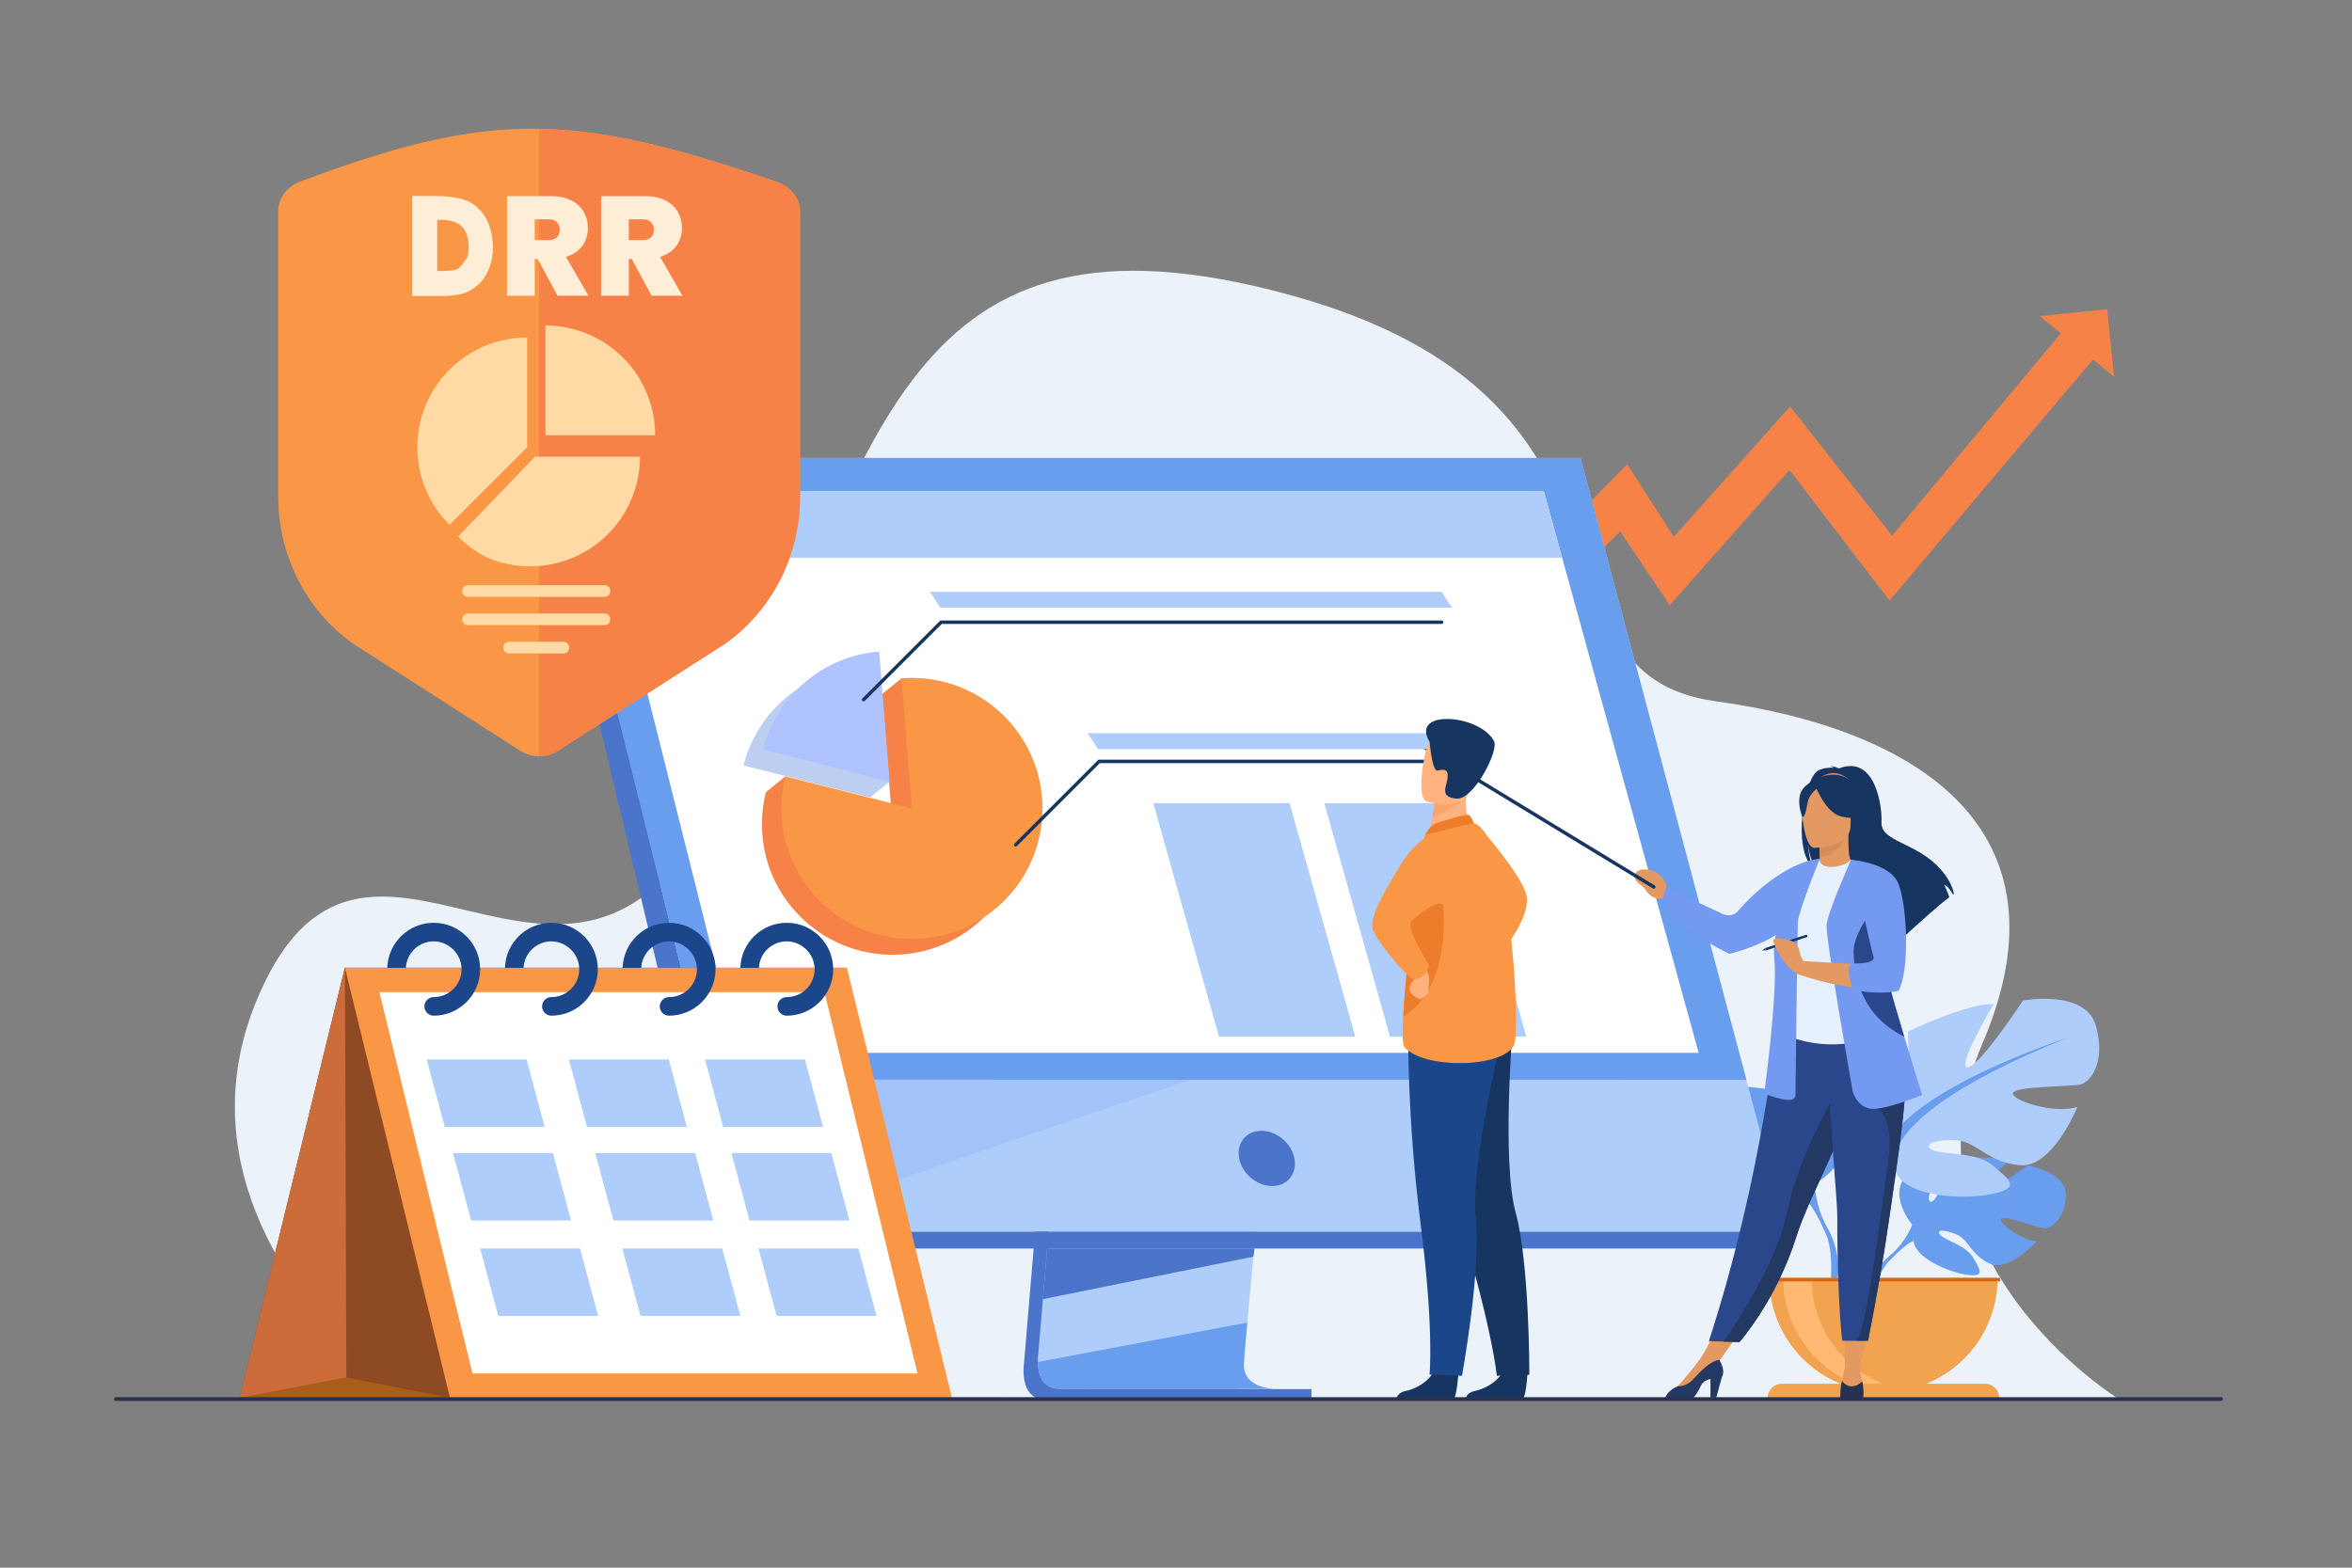<?xml version="1.0" encoding="UTF-8"?>
<svg id="uuid-393eb064-6982-45ca-bd94-dd7e5ce82c43" data-name="uuid-6a0e2078-2dca-4da7-bdb9-acfbd82d9960" xmlns="http://www.w3.org/2000/svg" viewBox="0 0 3000 2000">
  <rect x="0" y="0" width="3000" height="2000" fill="#808080" stroke="none"/>
  <defs>
    <style>
      .uuid-96ab3684-e294-4dc5-a98f-34e858c8bee4 {
        fill: #ffb27d;
      }

      .uuid-209275d5-d8d8-4f10-8766-7bb21d74a2cc {
        fill: #f1a34f;
      }

      .uuid-1786e4fe-06a9-4e55-8874-5275344b5117 {
        fill: #afcdfb;
      }

      .uuid-7b430866-3585-40ed-a6aa-ecd8136e4b03 {
        fill: #aec3ff;
      }

      .uuid-7c5a8e29-b4ca-4210-ab9b-4635344d5109 {
        fill: #e37970;
      }

      .uuid-1be9e0f2-1834-4f70-a9e6-c947b05855c9 {
        fill: #ffdaa4;
      }

      .uuid-f9171887-b5dd-4dcb-898d-0ef5b135b9d5 {
        fill: #e49963;
      }

      .uuid-8e53a98d-dc82-4f0a-8fb4-7faa6c446920 {
        fill: #283250;
      }

      .uuid-940b29fe-8ae7-4d89-9b19-a9af1fea74dc {
        fill: #4a75cb;
      }

      .uuid-77b9ca7c-ccd0-4b62-a363-2a798d8b98be {
        fill: #ed7d2b;
      }

      .uuid-9ad5df93-3674-4bdd-ac74-bff0bf3edb80 {
        fill: #e9f3fe;
      }

      .uuid-42703853-90ac-424d-b8cc-03ef8a8e11f1 {
        fill: #fff;
      }

      .uuid-69d72cad-78dc-4614-b684-0bc9718e61b3 {
        fill: #739af0;
      }

      .uuid-31499a64-407e-4b55-8755-370854bb23b0 {
        fill: #5888dd;
        isolation: isolate;
        opacity: .4;
      }

      .uuid-17bb5305-7358-4d4f-955b-679e31f4a112 {
        fill: #d68d5d;
      }

      .uuid-e92d288a-f923-4ec3-9ce3-e5cd1abb55e9 {
        fill: #fca56b;
      }

      .uuid-36c63746-aac8-4f1c-9cdf-a3575863c6fd {
        fill: #d86713;
      }

      .uuid-743c2180-c372-40e0-b540-8001342a794f {
        opacity: .2;
      }

      .uuid-743c2180-c372-40e0-b540-8001342a794f, .uuid-c303f821-804c-472e-8787-eb8c3243f1a0 {
        fill: #699dee;
      }

      .uuid-c5e58558-73f5-447e-a6c5-2b48ddfdf93a {
        fill: #ebf2f9;
      }

      .uuid-3c87a32c-cfac-4fe2-90e2-1c0855d2598e {
        fill: #ffb973;
      }

      .uuid-5d67b57d-dff9-4ecc-a258-a3b2570db1a8 {
        fill: #f78248;
      }

      .uuid-f23b533d-d78a-43c6-a779-17c66f3bbd3c {
        fill: #8e4a23;
      }

      .uuid-966f347e-4ac2-43b0-b29c-e2221d2574c1 {
        stroke: #ffeed7;
        stroke-miterlimit: 10;
        stroke-width: 9px;
      }

      .uuid-966f347e-4ac2-43b0-b29c-e2221d2574c1, .uuid-c0e78268-c7c8-442e-a535-432e4b1e825d {
        fill: #ffeed7;
      }

      .uuid-c68c04f1-cdde-483b-86a9-f8ad216cf299 {
        fill: #aa5d17;
      }

      .uuid-16fe00ac-e1c6-474f-baa1-d2302f14aca1 {
        fill: #e7f1fd;
      }

      .uuid-f14da80b-47a6-4464-b8eb-941aeb5d269d {
        fill: #cc6c3b;
      }

      .uuid-ae668ea2-ec60-4203-81e0-050fcf40a7b5 {
        fill: #163560;
      }

      .uuid-d804f74d-0b19-45c4-bd30-4aebba4dd5a9 {
        fill: #f99746;
      }

      .uuid-8b8f202b-66c8-4870-83ef-9f320a282787 {
        fill: #1c468a;
      }

      .uuid-352b487d-fda5-4868-b776-5f547e5823e2 {
        fill: #233862;
      }

      .uuid-0086e9b0-779e-483b-9fed-d2e7f98e33a2 {
        fill: #2b478b;
      }
    </style>
  </defs>
  <g>
    <path class="uuid-c5e58558-73f5-447e-a6c5-2b48ddfdf93a" d="M511.42,1782.06s-319.39-229.37-173.85-528.7c145.55-299.33,408.99,157.54,592.62-264.96,183.63-422.5,224.76-745.93,713.61-612.52,488.84,133.42,288.46,483.55,544.3,518.72,255.85,35.17,457.99,161.97,340.75,436.15-117.25,274.19,173.85,454.24,173.85,454.24l-2191.27-2.94Z"/>
    <polygon class="uuid-5d67b57d-dff9-4ecc-a258-a3b2570db1a8" points="2687.73 394.6 2601.78 403.34 2628.59 425.2 2413.4 683.42 2283.26 518.66 2134.95 684.88 2075.58 592.3 1959.45 710.11 1996.87 747.53 2066.48 677.92 2129.82 771.99 2282.59 599.56 2410.1 766.18 2669.6 458.64 2696.47 480.55 2687.73 394.6"/>
    <g>
      <g>
        <path class="uuid-c303f821-804c-472e-8787-eb8c3243f1a0" d="M2439.07,1562.35s-35.46-41.37-2.19-67.65c0,0,24.31-14.72,44.12-13.52,0,0-28.08,47.09-19,51.77,9.09,4.68,27.51-54.73,27.51-54.73,0,0,55.31-5.36,73.1,3.19,0,0-47.28,38.69-37.33,41,9.96,2.3,61.03-35.68,61.03-35.68,0,0,51.48,8.76,48.73,40.16-2.74,31.4-20.48,41.1-28.28,40.26-7.8-.84-53.4-18.24-54.39-11.86-.99,6.39,26.46,27.26,45.68,28.24,0,0-36.29,40.03-60.41,28.47-24.12-11.55-26.18-29.86-41.22-36.73-15.04-6.87-27.87-6.85-21.66.15,6.21,7,33.42,13.81,42.02,29.02,8.6,15.21,16.31,25.47-8.64,21.71-24.96-3.76-65.52-22.02-67.3-42.93l-1.78-20.91Z"/>
        <g>
          <path class="uuid-c303f821-804c-472e-8787-eb8c3243f1a0" d="M2609.77,1527.75s-139.82-5.39-170.7,34.6c0,0-6.83,20.45-27.84,39.08l-3.28,8.93s24.23-25.55,32.9-27.09c0,0-13.56-49.54,168.92-55.51Z"/>
          <path class="uuid-c303f821-804c-472e-8787-eb8c3243f1a0" d="M2411.23,1601.42s-30.01,22.19-32.1,61.85l5.45.49s9.58-41,26.91-57.04c17.32-16.04-.26-5.3-.26-5.3Z"/>
        </g>
      </g>
      <g>
        <path class="uuid-c303f821-804c-472e-8787-eb8c3243f1a0" d="M2315.08,1510.32s56.41-31.59,30.08-74.46c0,0-21.06-26.32-43.62-33.09,0,0,12.03,63.93,0,65.44-12.03,1.5-8.27-72.21-8.27-72.21,0,0-59.13-11.83-82.44-9.58,0,0,36.56,45.68,24.53,44.17-12.03-1.5-53.4-64.68-53.4-64.68,0,0-60.92-11.28-70.7,24.82-9.78,36.1,6.02,54.15,15.04,56.41,9.03,2.26,66.94,1.5,65.44,9.02-1.5,7.52-40.62,19.56-62.43,12.79,0,0,24.07,59.42,55.66,56.41,31.59-3.01,41.37-22.56,60.92-24.07,19.56-1.5,33.85,3.76,24.07,9.02-9.78,5.27-42.87,1.73-58.67,15.15-15.8,13.43-28.58,21.7.75,27.72,29.33,6.02,81.98,2.26,92.51-20.31l10.53-22.56Z"/>
        <g>
          <path class="uuid-c303f821-804c-472e-8787-eb8c3243f1a0" d="M2139.08,1402.01s157.95,51.14,176,108.31c0,0-.75,25.57,15.04,54.91v11.28s-16.55-38.36-25.57-43.62c0,0,35.35-49.64-165.47-130.87Z"/>
          <path class="uuid-c303f821-804c-472e-8787-eb8c3243f1a0" d="M2330.13,1565.23s24.36,36.99,10.47,82.02l-6.27-1.68s6.08-49.59-6.66-74.54c-12.74-24.94,2.46-5.8,2.46-5.8Z"/>
        </g>
      </g>
      <g>
        <path class="uuid-1786e4fe-06a9-4e55-8874-5275344b5117" d="M2404.83,1466.76s-74.36-41.64-39.66-98.15c0,0,27.76-34.7,57.5-43.62,0,0-15.86,84.27,0,86.26,15.86,1.98,10.91-95.18,10.91-95.18,0,0,78.32-37.67,109.06-34.7,0,0-48.58,82.29-32.72,80.31,15.86-1.98,70.39-85.26,70.39-85.26,0,0,80.31-14.87,93.2,32.72,12.89,47.59-7.93,71.38-19.83,74.36-11.9,2.97-88.24,1.98-86.26,11.9,1.98,9.91,53.54,25.78,82.29,16.85,0,0-31.73,78.32-73.37,74.36-41.64-3.97-54.53-29.74-80.31-31.73-25.78-1.98-44.62,4.96-31.73,11.9,12.89,6.94,56.51,2.27,77.33,19.98,20.82,17.7,37.68,28.61-.99,36.54-38.67,7.93-108.07,2.97-121.95-26.77l-13.88-29.74Z"/>
        <g>
          <path class="uuid-c303f821-804c-472e-8787-eb8c3243f1a0" d="M2636.83,1323.99s-208.2,67.42-232,142.77c0,0,.99,33.71-19.83,72.38v14.87s21.81-50.56,33.71-57.5c0,0-46.6-65.44,218.12-172.51Z"/>
          <path class="uuid-c303f821-804c-472e-8787-eb8c3243f1a0" d="M2385,1539.13s-32.11,48.76-13.8,108.11l8.26-2.22s-8.02-65.37,8.78-98.25c16.8-32.88-3.24-7.64-3.24-7.64Z"/>
        </g>
      </g>
      <path class="uuid-209275d5-d8d8-4f10-8766-7bb21d74a2cc" d="M2402.32,1775.95c80.44,0,145.66-65.21,145.66-145.66h-291.31c0,80.44,65.21,145.66,145.66,145.66Z"/>
      <path class="uuid-3c87a32c-cfac-4fe2-90e2-1c0855d2598e" d="M2438.16,1774.84c-5.92.74-11.96,1.12-18.1,1.12-80.44,0-145.65-65.22-145.65-145.66h36.19c0,74.32,55.66,135.63,127.56,144.54Z"/>
      <path class="uuid-209275d5-d8d8-4f10-8766-7bb21d74a2cc" d="M2532.02,1765.39h-259.4c-9.92,0-17.97,8.05-17.97,17.97h295.34c0-9.92-8.05-17.97-17.97-17.97Z"/>
      <rect class="uuid-36c63746-aac8-4f1c-9cdf-a3575863c6fd" x="2251.87" y="1630.29" width="299.42" height="4.47"/>
    </g>
    <g>
      <path class="uuid-940b29fe-8ae7-4d89-9b19-a9af1fea74dc" d="M1369.01,991.54l-62.95,748.48s-6.6,45.37,27.15,45.45c55.49.13,276.19,0,276.19,0,0,0-41.76-9.44-41.26-30.69.6-25.05,73.57-770.32,73.57-770.32l-272.71,7.08Z"/>
      <path class="uuid-1786e4fe-06a9-4e55-8874-5275344b5117" d="M1627.32,1771.89c-10.91.03-221.71.69-275.75,0-23.55-.29-27.68-20.94-27.88-34.3-.1-6.41.72-11.14.72-11.14l1.64-19.45,4.17-49.58,3.68-43.81,4.74-56.29,3.99-47.51,44.73-531.85,272.71-7.08s-30.74,311.89-52.48,538.93c-2.43,25.3-4.74,49.55-6.87,72.19-.69,7.23-1.35,14.3-2.01,21.18-2.02,21.48-3.86,41.21-5.46,58.62-.85,9.18-1.63,17.71-2.33,25.52-2.77,30.62-4.4,50.17-4.42,53.89-.01,2.17.17,4.18.53,6.06,4.48,23.85,36.19,24.63,40.28,24.63Z"/>
      <polygon class="uuid-1786e4fe-06a9-4e55-8874-5275344b5117" points="2016.01 584.24 706.72 584.24 860.05 1200.15 881.04 1284.5 952.46 1571.37 2279.24 1571.37 2016.01 584.24"/>
      <polygon class="uuid-940b29fe-8ae7-4d89-9b19-a9af1fea74dc" points="706.71 584.24 685.46 591.33 924.21 1592.8 952.46 1571.38 706.71 584.24"/>
      <polygon class="uuid-940b29fe-8ae7-4d89-9b19-a9af1fea74dc" points="924.21 1592.8 2242.82 1592.8 2279.23 1571.38 952.46 1571.38 924.21 1592.8"/>
      <rect class="uuid-940b29fe-8ae7-4d89-9b19-a9af1fea74dc" x="1387.27" y="1772.19" width="285.5" height="13.57" transform="translate(3060.03 3557.95) rotate(180)"/>
      <polygon class="uuid-940b29fe-8ae7-4d89-9b19-a9af1fea74dc" points="1600.19 1592.8 1598.71 1603.17 1330.22 1657.41 1333.9 1613.61 1335.66 1592.8 1600.19 1592.8"/>
      <path class="uuid-c303f821-804c-472e-8787-eb8c3243f1a0" d="M1627.32,1771.89c-10.91.03-221.71.69-275.75,0-23.55-.29-27.68-20.94-27.88-34.3l267.23-50.28c-2.77,30.62-4.4,50.17-4.42,53.89-.01,2.17.17,4.18.53,6.06,4.48,23.85,36.19,24.63,40.28,24.63Z"/>
      <polygon class="uuid-743c2180-c372-40e0-b540-8001342a794f" points="1518.05 1377.45 952.46 1571.38 904.16 1377.33 1518.05 1377.45"/>
      <polygon class="uuid-c303f821-804c-472e-8787-eb8c3243f1a0" points="2016.01 584.24 706.71 584.24 904.04 1377.33 2227.56 1377.59 2016.01 584.24"/>
    </g>
    <path class="uuid-940b29fe-8ae7-4d89-9b19-a9af1fea74dc" d="M1651.02,1477.87c-3.78-19.46-22.62-35.23-42.08-35.23s-32.16,15.77-28.38,35.23c3.78,19.46,22.62,35.23,42.08,35.23s32.16-15.77,28.38-35.23Z"/>
    <polygon class="uuid-42703853-90ac-424d-b8cc-03ef8a8e11f1" points="2166.7 1343.21 940.8 1343.21 801.97 790.15 791.33 747.74 782.24 711.56 760.95 626.74 1969.18 626.74 1992.56 711.56 2002.54 747.74 2014.23 790.15 2166.7 1343.21"/>
    <polygon class="uuid-1786e4fe-06a9-4e55-8874-5275344b5117" points="1969.18 626.74 760.95 626.74 782.24 711.56 1992.56 711.56 1969.18 626.74"/>
    <g>
      <path class="uuid-9ad5df93-3674-4bdd-ac74-bff0bf3edb80" d="M818.89,654.47c-5.86,0-9.42,4.75-7.96,10.6,1.46,5.86,7.39,10.6,13.25,10.6s9.42-4.75,7.96-10.6c-1.46-5.86-7.39-10.6-13.25-10.6Z"/>
      <path class="uuid-9ad5df93-3674-4bdd-ac74-bff0bf3edb80" d="M854.13,654.47c-5.86,0-9.42,4.75-7.96,10.6,1.46,5.86,7.39,10.6,13.25,10.6s9.42-4.75,7.96-10.6c-1.46-5.86-7.39-10.6-13.25-10.6Z"/>
      <path class="uuid-9ad5df93-3674-4bdd-ac74-bff0bf3edb80" d="M905.31,665.07c-1.46-5.86-7.39-10.6-13.25-10.6s-9.42,4.75-7.96,10.6c1.46,5.86,7.39,10.6,13.25,10.6s9.42-4.75,7.96-10.6Z"/>
    </g>
    <g>
      <polygon class="uuid-f9171887-b5dd-4dcb-898d-0ef5b135b9d5" points="2385.14 1689.51 2372.38 1743.26 2353.27 1743.15 2352.57 1689.51 2385.14 1689.51"/>
      <polygon class="uuid-f9171887-b5dd-4dcb-898d-0ef5b135b9d5" points="2224.36 1691.8 2188.06 1743.26 2173.9 1725.09 2195.76 1684.73 2224.36 1691.8"/>
      <path class="uuid-ae668ea2-ec60-4203-81e0-050fcf40a7b5" d="M2318.76,983.27c6.6-3.75,14.51-4.16,20.04-3.83-1.42-1.47-4.23-2.01-4.23-2.01,3.43-.51,11.09,2.89,11.09,2.89,47.71-18.38,55.21,51.86,54.2,68.18-1,16.32,16.03,21.65,40.85,34.51,47.36,24.53,51.52,57.39,51.52,57.39-.37.22-.75.47-1.16.75-2.35-3.98-7.19-11.46-11.27-12.58.15.36,4.82,10.29,6.56,15.98-13.97,10.63-40.11,34.18-58.32,50.87.08-3.26-.05-7.9-1.24-10.34l-2.25,13.55c-9.75,8.96-16.47,15.26-16.47,15.26,1.2-13.19-59.65-82.78-91.39-103.63-7.73-11.38-10.48-31.48-10.68-33.06,1.33,15.94,4.06,24.88,6.5,29.91-26.88-24.74-11.23-113.91,6.26-123.85Z"/>
      <path class="uuid-f9171887-b5dd-4dcb-898d-0ef5b135b9d5" d="M2318.56,1111.3c-.16.07,15.33,8.11,26.98,4.93,10.96-2.99,18.12-17.2,17.97-17.23-4.64-.92-5.98-7.3-5.88-34.7l-2.1.41-35.27,6.98s.8,11.1.83,21.56c.02,8.78-.51,17.11-2.52,18.05Z"/>
      <path class="uuid-7c5a8e29-b4ca-4210-ab9b-4635344d5109" d="M2358.45,994.77s-17.4-18.53-39.25-.95c0,0,12.71-2.2,39.25.95Z"/>
      <path class="uuid-17bb5305-7358-4d4f-955b-679e31f4a112" d="M2320.26,1071.7s.8,11.1.83,21.56c19.74-.56,30.17-18.56,34.45-28.54l-35.27,6.98Z"/>
      <path class="uuid-ae668ea2-ec60-4203-81e0-050fcf40a7b5" d="M2359.17,1060.87s10.34-16.34,12.83-30.32c1.77-9.98-3.31-46.96-40.47-41.64,0,0-10.79,1.06-20.94,7.92-8.07,5.45-19.71,17.22-6.69,49.49l3.38,10.9,51.9,3.65Z"/>
      <path class="uuid-0086e9b0-779e-483b-9fed-d2e7f98e33a2" d="M2179.67,1710.99l18.7.57,20.24.62s46.75-52.05,72.97-135.48c.61-1.94,1.26-3.9,1.94-5.89,14.35-41.85,44.1-94.37,59.78-141.91,2.5-7.57,4.74-14.7,6.75-21.45.64-2.16,1.27-4.28,1.87-6.37,11.55-40.14,14.9-66.5,17.98-94.66l-113.21.91s-18.28,192.3-87.01,403.67Z"/>
      <path class="uuid-16fe00ac-e1c6-474f-baa1-d2302f14aca1" d="M2282.53,1242.26c.28,53.87-7.9,76.99-7.9,76.99,0,0,48.47,24.63,106.08,6.5.68-.21,47.7-10.95,47.7-10.95-.96-2.18-9.54-38.49-10.48-40.49-12.16-26.12-21.4-37.57-22.84-45.6-2.68-14.99-2.73-30.5-1.4-45.13,3.51-38.73,13.97-70.88,13.97-70.88-15.7-3.57-30.4-9.85-46.74-15.97-3.76,4.68-15.25,9.58-25.21,9.35-11.48-.25-15.2-5.17-14.6-10.53-12.23,6.81-21.99,13.23-21.99,13.23-10.39,18.05-31.47,35.59-33,63.28-.38,6.81,16.39,68.69,16.4,70.2Z"/>
      <path class="uuid-69d72cad-78dc-4614-b684-0bc9718e61b3" d="M2216.8,1162.23c16.62-19.41,59.68-61.52,104.11-66.68l-38.34,74.7s-2.16,12.8-13.51,20.26c-27.81,18.28-63.17,26.36-63.17,26.36,0,0-23.95-10.45-56.68-34.43-10.28-7.53-28.33-36.25-28.33-36.25l4.87-16.3s30.65,17.14,41.6,22.08c6.24,2.82,20.61,9.54,30.73,14.3,6.44,3.02,14.1,1.37,18.72-4.04Z"/>
      <path class="uuid-f9171887-b5dd-4dcb-898d-0ef5b135b9d5" d="M2313.67,1081.6s46.7.77,46.73-28.32c.03-29.09,6.08-48.58-23.73-50.31-29.82-1.72-35.62,9.37-37.99,19.08-2.37,9.71,2.85,58.6,15,59.55Z"/>
      <path class="uuid-ae668ea2-ec60-4203-81e0-050fcf40a7b5" d="M2315.39,1002.26s12.79,34.13,32.41,39.18c19.62,5.05,28.14-.21,28.14-.21,0,0-15.05-11.96-18.18-32.83,0,0-32.72-22.38-42.37-6.13Z"/>
      <path class="uuid-ae668ea2-ec60-4203-81e0-050fcf40a7b5" d="M2318.56,1005.03s-9.55,7.62-11.88,15.03c-2.33,7.41-3.38,22.66-7.82,22.14,0,0-9.63-23.2,1.19-36.32,11.48-13.91,18.5-.85,18.5-.85Z"/>
      <path class="uuid-f9171887-b5dd-4dcb-898d-0ef5b135b9d5" d="M2125.74,1129.88s-6.58-23.73-32.67-20.38c-2.99.94-11.74,4.43-6.15,13.79,4.12,6.9,5.91,3.34,12.39,12.62,6.48,9.28,13.52,11.37,21.56,10.26l4.87-16.3Z"/>
      <path class="uuid-f9171887-b5dd-4dcb-898d-0ef5b135b9d5" d="M2373.02,1740.25s-1.54,10.64,2.43,22.04c0,0,3.13,14.25-10.91,14.52-14.04.27-17.48-1.06-15.89-9.8,1.59-8.74,4.61-23.86,4.61-23.86l19.76-2.9Z"/>
      <path class="uuid-8e53a98d-dc82-4f0a-8fb4-7faa6c446920" d="M2347.33,1782.9s.3.19.88.47h27.48c.53-.28.78-.47.78-.47,1.59-7.15-1.01-20.61-1.01-20.61-15.9,14.57-25.85-.36-25.85-.36-2.58,6.23-2.28,20.97-2.28,20.97Z"/>
      <path class="uuid-f9171887-b5dd-4dcb-898d-0ef5b135b9d5" d="M2140.08,1768.43s25.88-28.73,33.83-43.35l19.25,9.86-43.02,40.4-10.07-1.32v-5.59Z"/>
      <path class="uuid-352b487d-fda5-4868-b776-5f547e5823e2" d="M2124.02,1783.36h35.42c3.41-2.55,6.6-8.45,10.56-16.37,2.11-4.22,6.85-6.55,11.72-7.83v23.92h7.35l6.96-25.43c4.58-8.42.36-16.06-2.87-22.71-3.75,0-13.84,2.56-32.96,24.1-6.29,7.07-13.23,9.6-20.12,9.38-.1.06-.19.11-.28.15-11.53,5.19-14.83,11.63-15.78,14.78Z"/>
      <path class="uuid-69d72cad-78dc-4614-b684-0bc9718e61b3" d="M2321.11,1095.54s-27.02,66.75-27.81,80.26c-.79,13.51-3.18,220.91-3.18,220.91,0,0,1.59,9.54-16.69,5.56-18.28-3.97-23.04-7.95-23.04-7.95,0,0,17.48-127.94,12.71-172.43-4.77-44.5,36.55-117.08,36.55-117.08l21.46-9.27Z"/>
      <path class="uuid-352b487d-fda5-4868-b776-5f547e5823e2" d="M2198.36,1711.56l20.24.62s46.75-52.05,72.97-135.48c.61-1.94,1.26-3.9,1.94-5.89,14.35-41.85,44.1-94.37,59.78-141.91,2.5-7.57,4.74-14.7,6.75-21.45.64-2.16,1.27-4.28,1.87-6.37l-16.67-12.65s-50.05,81.05-65.55,157.33c-13.46,66.26-67.37,145.98-81.32,165.81Z"/>
      <path class="uuid-ae668ea2-ec60-4203-81e0-050fcf40a7b5" d="M2251.51,1209.5l.98,3.02,52.4-17.03s.69-.81.33-1.87c-.4-1.17-1.31-1.16-1.31-1.16l-52.4,17.03Z"/>
      <path class="uuid-0086e9b0-779e-483b-9fed-d2e7f98e33a2" d="M2343.49,1552.85c-.29,37.09,1.59,122.37,6.42,157.68h17.93c9.91,0,14.85-.14,14.85-.14,12.12-61.39,20.74-112.18,27.02-155.95,5.15-35.92,9.73-66.71,13.25-93.22,3.54-26.68,6.01-49.01,6.89-67.89.14-2.97.24-5.86.29-8.67.06-2.82.07-5.56.05-8.22l-97.82-9.54c1.23,64.99,11.28,164.39,11.12,185.94Z"/>
      <path class="uuid-352b487d-fda5-4868-b776-5f547e5823e2" d="M2367.84,1710.53c9.91,0,14.85-.14,14.85-.14,12.12-61.39,20.74-112.18,27.02-155.95,5.15-35.92,9.73-66.71,13.25-93.22,3.54-26.68,6.01-49.01,6.89-67.89l-35.89,21.11s22.91,8.08,14.17,69.27c-8.74,61.19-28.11,218.15-40.28,226.81Z"/>
      <path class="uuid-69d72cad-78dc-4614-b684-0bc9718e61b3" d="M2363.22,1392.74s6.89,24.9,30.73,21.72c23.84-3.18,57.74-17.48,57.74-17.48,0,0-10.19-32.19-22.85-74.48-15.34-51.2-34.32-117.2-43.27-158.83-2.51-11.67-4.23-21.41-4.86-28.38l-19.78-38.37s-29.49,66.18-31.08,82.87c-1.59,16.69,33.37,212.96,33.37,212.96Z"/>
      <path class="uuid-f9171887-b5dd-4dcb-898d-0ef5b135b9d5" d="M2387.03,1177.29l-26.1-80.39c.07.03,32.97,9.79,49.52,18.15,0,0,10.34,13.34,16.74,44.1,0,0,6.76,73.86-8.34,100.88,0,0-47.68,9.54-123.96-16.69v-17.48s83.44,4.37,100.52,6.36l-8.38-54.93Z"/>
      <path class="uuid-0086e9b0-779e-483b-9fed-d2e7f98e33a2" d="M2364.28,1214.74c1.06,27.02,7.42,79.46,64.1,107.54.15.07.3.15.45.21-15.34-51.2-34.32-117.2-43.27-158.83-10.41,15.56-21.87,36.2-21.29,51.08Z"/>
      <path class="uuid-69d72cad-78dc-4614-b684-0bc9718e61b3" d="M2360.92,1096.9s48.39,3.41,60.04,29.37c11.65,25.96,15.36,112.31.53,137.74,0,0-20.42,5.82-56.54-.94-.44-.08-.89-.17-1.34-.25,0,0-11.52-28.21-1.19-33.77,0,0,30.46,1.59,27.28-8.48-3.18-10.07-28.79-123.66-28.79-123.66Z"/>
      <path class="uuid-f9171887-b5dd-4dcb-898d-0ef5b135b9d5" d="M2303.44,1230.51s-6.65-8.06-8.06-16.28-5.82-14.32-17.29-15.83c-11.47-1.51-16.41-1.67-16.38,1.56.03,3.23,9.37,25.81,25.84,39.3,16.46,13.48,15.89-8.75,15.89-8.75Z"/>
      <polygon class="uuid-ae668ea2-ec60-4203-81e0-050fcf40a7b5" points="2247.74 1212.42 2251.51 1209.5 2252.49 1212.53 2247.74 1212.42"/>
    </g>
    <path class="uuid-ae668ea2-ec60-4203-81e0-050fcf40a7b5" d="M2109.53,1133.78c-.39,0-.79-.1-1.14-.32l-306.01-186.08c-1.04-.63-1.37-1.99-.74-3.03.63-1.04,1.99-1.37,3.03-.74l306.01,186.08c1.04.63,1.37,1.99.74,3.03-.42.68-1.14,1.06-1.89,1.06Z"/>
    <g>
      <g>
        <path class="uuid-5d67b57d-dff9-4ecc-a258-a3b2570db1a8" d="M1149.92,865.37c-6.48,5.49-19.6,15.8-24.84,20.18l13.27,165.98-136.61-61.06-24.84,20.18c-3.3,13.08-5.06,26.78-5.06,40.88,0,91.96,74.55,166.51,166.51,166.51s166.51-74.55,166.51-166.51-62.98-186.17-154.95-186.17Z"/>
        <path class="uuid-31499a64-407e-4b55-8755-370854bb23b0" d="M1096.54,851.4c-71.93,5.67-131,57.05-148.17,125.1l161.45,40.88,24.84-20.18-38.11-145.8Z"/>
      </g>
      <g>
        <path class="uuid-d804f74d-0b19-45c4-bd30-4aebba4dd5a9" d="M1163.19,864.85c-4.47,0-8.89.18-13.27.53l13.27,165.98-161.45-40.88c-3.3,13.08-5.06,26.78-5.06,40.88,0,91.96,74.55,166.51,166.51,166.51s166.51-74.55,166.51-166.51-74.55-166.51-166.51-166.51Z"/>
        <path class="uuid-7b430866-3585-40ed-a6aa-ecd8136e4b03" d="M1121.38,831.22c-71.93,5.67-131,57.05-148.17,125.1l161.45,40.88-13.27-165.98Z"/>
      </g>
    </g>
    <path class="uuid-ae668ea2-ec60-4203-81e0-050fcf40a7b5" d="M1101.54,894.79c-.56,0-1.13-.22-1.56-.65-.86-.86-.86-2.26,0-3.12l99.42-99.42h639.4c1.22,0,2.2.99,2.2,2.2s-.99,2.2-2.2,2.2h-637.57l-98.13,98.13c-.43.43-.99.65-1.56.65Z"/>
    <path class="uuid-ae668ea2-ec60-4203-81e0-050fcf40a7b5" d="M1295.55,1080.01c-.56,0-1.13-.22-1.56-.65-.86-.86-.86-2.26,0-3.12l107.03-107.03h471.29c1.22,0,2.2.99,2.2,2.2s-.99,2.2-2.2,2.2h-469.46l-105.73,105.73c-.43.43-.99.65-1.56.65Z"/>
    <polygon class="uuid-1786e4fe-06a9-4e55-8874-5275344b5117" points="1852.02 775.29 1199.43 775.29 1186.2 755.01 1838.79 755.01 1852.02 775.29"/>
    <polygon class="uuid-1786e4fe-06a9-4e55-8874-5275344b5117" points="1872.31 955.64 1400.5 955.64 1387.27 935.35 1859.08 935.35 1872.31 955.64"/>
    <polygon class="uuid-1786e4fe-06a9-4e55-8874-5275344b5117" points="1728.65 1322.49 1554.8 1322.49 1471.05 1024.63 1644.9 1024.63 1728.65 1322.49"/>
    <polygon class="uuid-1786e4fe-06a9-4e55-8874-5275344b5117" points="1946.77 1322.49 1772.92 1322.49 1689.17 1024.63 1863.02 1024.63 1946.77 1322.49"/>
    <g>
      <path class="uuid-d804f74d-0b19-45c4-bd30-4aebba4dd5a9" d="M1885.55,1053.31s59.12,66.35,61.96,91.72c2.84,25.38-28.15,65.08-28.15,65.08l-33.81-156.8Z"/>
      <path class="uuid-ae668ea2-ec60-4203-81e0-050fcf40a7b5" d="M1860.21,1751.39s-1.26,22.36-4.9,31.98h-73.92c1.25-3.2,4.15-7.31,10.89-8.61,11.58-2.23,30.95-11.19,37.96-28.05,7.38-17.73,29.96,4.68,29.96,4.68Z"/>
      <path class="uuid-ae668ea2-ec60-4203-81e0-050fcf40a7b5" d="M1948.42,1751.39s-1.26,22.36-4.89,31.98h-73.92c1.24-3.2,4.15-7.31,10.89-8.61,11.57-2.23,30.95-11.19,37.96-28.05,7.38-17.73,29.95,4.68,29.95,4.68Z"/>
      <path class="uuid-ae668ea2-ec60-4203-81e0-050fcf40a7b5" d="M1816.35,1366.85s10.36,73,49,202.59c38.64,129.59,43.9,185.71,43.9,185.71l41.45-1.28s.35-141.63-17.45-206.79c-17.81-65.17-3.84-234.93-3.84-234.93l-113.06,54.71Z"/>
      <path class="uuid-8b8f202b-66c8-4870-83ef-9f320a282787" d="M1796.18,1316.15s-1.47,110.01,15.81,245.08c17.27,135.07,11.42,192.41,11.42,192.41l41.37,1.52s24.72-135.12,17.63-202.73c-7.09-67.61,33.85-231.99,33.85-231.99l-120.08-4.29Z"/>
      <path class="uuid-96ab3684-e294-4dc5-a98f-34e858c8bee4" d="M1876.26,1058.71l-22.04,15.93-31.85-6.54c.44-2.83,2.54-14.58,4.46-25.22.12-.63.23-1.26.34-1.87,1.64-9.05,3.06-16.83,3.06-16.83l29.75-14.47,11.09-5.39c-.03.19-.86,10.05-.98,11.48-2.08,25.55,6.17,42.9,6.17,42.9Z"/>
      <path class="uuid-d804f74d-0b19-45c4-bd30-4aebba4dd5a9" d="M1932.15,1329.73c-6.4,32.16-112.86,35.97-140.31,6.78-3.12-3.33-3.28-18.81-2.1-39.68,2.3-40.78,9.7-102.13,9.99-133.47.14-15.14,2.03-30.62,4.54-44.67,5.35-29.96,13.5-53.47,13.5-53.47,0,0,52-18.53,61.73-15.37,46.88,15.18,59.04,247.73,52.64,279.89Z"/>
      <path class="uuid-77b9ca7c-ccd0-4b62-a363-2a798d8b98be" d="M1789.75,1296.83c2.3-40.78,9.7-102.13,9.99-133.47.14-15.14,2.03-30.62,4.54-44.67l31.28-6.08s30.58,137.66-45.81,184.23Z"/>
      <path class="uuid-96ab3684-e294-4dc5-a98f-34e858c8bee4" d="M1806.69,1239.98s2.13,5.62-2.35,9.39c-4.48,3.77-7.38,9.88-6.36,14.35,1.03,4.46,10.85,11.75,14.25,10.57,3.41-1.17,10.33-7.06,9.59-9.41-.75-2.36,4.66-20.67-3.64-27.72-8.3-7.05-11.5,2.82-11.5,2.82Z"/>
      <path class="uuid-d804f74d-0b19-45c4-bd30-4aebba4dd5a9" d="M1841.66,1056.96s-30.51,6.29-54.82,45.77-40.3,68.83-35.82,83.06c4.48,14.23,45.29,63.57,52.33,63.57s18.39-5.64,19.03-18.33c0,0-28.74-47.46-23.08-54.57,2.42-3.04,37.31-34.25,42.29-20.15,8.24,23.33.06-99.34.06-99.34Z"/>
      <path class="uuid-e92d288a-f923-4ec3-9ce3-e5cd1abb55e9" d="M1867.86,1016.26c-6.53,12.2-30.88,22.74-41.03,26.62.12-.63.23-1.26.34-1.87,1.64-9.05,3.06-16.83,3.06-16.83l29.75-14.47c6.58-.1,10.58,1.52,7.88,6.54Z"/>
      <path class="uuid-96ab3684-e294-4dc5-a98f-34e858c8bee4" d="M1819.01,1022.19s47.92,16.47,56.77-16.57c8.85-33.05,21-53.18-9.23-65.09-30.22-11.92-39.57-1.25-44.96,8.99-5.39,10.24-14.82,67.54-2.59,72.67Z"/>
      <path class="uuid-ae668ea2-ec60-4203-81e0-050fcf40a7b5" d="M1823.47,946.33s3.06,38.46,10.27,36.79c7.22-1.67,13.76-2.91,12.7,8.68-1.06,11.59-11.06,24.98,11.18,27.03,22.24,2.05,54.21-61.16,48.1-73.12-17.63-34.53-107.74-41.5-82.26.63Z"/>
      <path class="uuid-77b9ca7c-ccd0-4b62-a363-2a798d8b98be" d="M1830.52,1050.67c.62-.29,38.36-12.56,42.46-11.07,4.1,1.49,6.53,10.23,6.53,10.23l-61.73,15.38s4.86-10.89,12.74-14.55Z"/>
    </g>
    <g>
      <polygon class="uuid-f23b533d-d78a-43c6-a779-17c66f3bbd3c" points="305.8 1783.36 946.05 1783.36 1080 1234.63 439.75 1234.63 305.8 1783.36"/>
      <polygon class="uuid-d804f74d-0b19-45c4-bd30-4aebba4dd5a9" points="1214.19 1783.36 573.94 1783.36 439.99 1234.63 1080.24 1234.63 1214.19 1783.36"/>
      <polygon class="uuid-42703853-90ac-424d-b8cc-03ef8a8e11f1" points="1170.31 1752.26 602.64 1752.26 483.87 1265.73 1051.54 1265.73 1170.31 1752.26"/>
      <polygon class="uuid-c68c04f1-cdde-483b-86a9-f8ad216cf299" points="305.8 1783.36 441.78 1757.27 573.94 1783.36 305.8 1783.36"/>
    </g>
    <path class="uuid-8b8f202b-66c8-4870-83ef-9f320a282787" d="M553.18,1177.26c-32.1,0-58.31,25.67-59.21,57.56h23.7c.89-18.82,16.47-33.86,35.51-33.86s35.55,15.95,35.55,35.55-15.95,35.55-35.55,35.55c-6.54,0-11.85,5.31-11.85,11.85s5.31,11.85,11.85,11.85c32.67,0,59.25-26.58,59.25-59.25s-26.58-59.25-59.25-59.25Z"/>
    <path class="uuid-8b8f202b-66c8-4870-83ef-9f320a282787" d="M703.29,1177.26c-32.1,0-58.31,25.67-59.21,57.56h23.7c.89-18.82,16.47-33.86,35.51-33.86s35.55,15.95,35.55,35.55-15.95,35.55-35.55,35.55c-6.54,0-11.85,5.31-11.85,11.85s5.31,11.85,11.85,11.85c32.67,0,59.25-26.58,59.25-59.25s-26.58-59.25-59.25-59.25Z"/>
    <path class="uuid-8b8f202b-66c8-4870-83ef-9f320a282787" d="M853.4,1177.26c-32.1,0-58.31,25.67-59.21,57.56h23.7c.89-18.82,16.47-33.86,35.51-33.86s35.55,15.95,35.55,35.55-15.95,35.55-35.55,35.55c-6.54,0-11.85,5.31-11.85,11.85s5.31,11.85,11.85,11.85c32.67,0,59.25-26.58,59.25-59.25s-26.58-59.25-59.25-59.25Z"/>
    <path class="uuid-8b8f202b-66c8-4870-83ef-9f320a282787" d="M1003.5,1177.26c-32.1,0-58.31,25.67-59.21,57.56h23.7c.89-18.82,16.47-33.86,35.51-33.86s35.55,15.95,35.55,35.55-15.95,35.55-35.55,35.55c-6.54,0-11.85,5.31-11.85,11.85s5.31,11.85,11.85,11.85c32.67,0,59.25-26.58,59.25-59.25s-26.58-59.25-59.25-59.25Z"/>
    <polygon class="uuid-1786e4fe-06a9-4e55-8874-5275344b5117" points="694.72 1437.69 567.3 1437.69 544.22 1351.65 671.64 1351.65 694.72 1437.69"/>
    <polygon class="uuid-1786e4fe-06a9-4e55-8874-5275344b5117" points="876.15 1437.69 748.74 1437.69 725.66 1351.65 853.08 1351.65 876.15 1437.69"/>
    <polygon class="uuid-1786e4fe-06a9-4e55-8874-5275344b5117" points="1049.8 1437.69 922.38 1437.69 899.31 1351.65 1026.72 1351.65 1049.8 1437.69"/>
    <polygon class="uuid-1786e4fe-06a9-4e55-8874-5275344b5117" points="728.32 1557.01 600.91 1557.01 577.83 1470.98 705.25 1470.98 728.32 1557.01"/>
    <polygon class="uuid-1786e4fe-06a9-4e55-8874-5275344b5117" points="909.76 1557.01 782.35 1557.01 759.27 1470.98 886.68 1470.98 909.76 1557.01"/>
    <polygon class="uuid-1786e4fe-06a9-4e55-8874-5275344b5117" points="1083.41 1557.01 955.99 1557.01 932.91 1470.98 1060.33 1470.98 1083.41 1557.01"/>
    <polygon class="uuid-1786e4fe-06a9-4e55-8874-5275344b5117" points="762.92 1678.83 635.51 1678.83 612.43 1592.8 739.85 1592.8 762.92 1678.83"/>
    <polygon class="uuid-1786e4fe-06a9-4e55-8874-5275344b5117" points="944.36 1678.83 816.95 1678.83 793.87 1592.8 921.28 1592.8 944.36 1678.83"/>
    <polygon class="uuid-1786e4fe-06a9-4e55-8874-5275344b5117" points="1118.01 1678.83 990.59 1678.83 967.51 1592.8 1094.93 1592.8 1118.01 1678.83"/>
    <polygon class="uuid-f14da80b-47a6-4464-b8eb-941aeb5d269d" points="439.99 1234.63 441.78 1757.27 305.8 1783.36 439.99 1234.63"/>
    <path class="uuid-8e53a98d-dc82-4f0a-8fb4-7faa6c446920" d="M2832.94,1787.27H147.73c-1.32,0-2.4-1.08-2.4-2.4h0c0-1.32,1.08-2.4,2.4-2.4h2685.21c1.32,0,2.4,1.08,2.4,2.4h0c0,1.32-1.08,2.4-2.4,2.4Z"/>
  </g>
  <g>
    <path class="uuid-d804f74d-0b19-45c4-bd30-4aebba4dd5a9" d="M383.24,231.49c-17.23,6.45-28.35,21.35-28.35,37.77v364.49c0,74.57,35.4,144.41,94.74,186.92l214.12,137.22c14.23,9.13,33.58,9.13,47.87,0l214.11-137.22c59.34-42.51,94.74-112.35,94.74-186.92v-363.52c0-16.91-11.82-32.13-29.76-38.28-260.1-89.04-364.37-91.43-607.47-.46h0Z"/>
    <path class="uuid-5d67b57d-dff9-4ecc-a258-a3b2570db1a8" d="M990.71,231.95c-126.61-43.35-216.29-66.09-303.03-67.59v800.37c8.41,0,16.76-2.28,23.93-6.85l214.11-137.22c59.34-42.51,94.74-112.35,94.74-186.92v-363.52c0-16.9-11.82-32.12-29.76-38.27h.01Z"/>
  </g>
  <g>
    <path class="uuid-1be9e0f2-1834-4f70-a9e6-c947b05855c9" d="M835.68,555.23h-139.99v-139.99c37.13,0,72.74,14.75,98.99,41,26.25,26.25,41,61.86,41,98.99h0ZM835.68,555.23"/>
    <g>
      <path class="uuid-1be9e0f2-1834-4f70-a9e6-c947b05855c9" d="M672.33,570.6v-139.99c-56.62,0-107.67,34.11-129.34,86.42-21.66,52.31-9.69,112.53,30.35,152.56l98.99-98.98Z"/>
      <path class="uuid-1be9e0f2-1834-4f70-a9e6-c947b05855c9" d="M620.02,708.45c31.78,14.43,67.67,14.56,103.26.51-33.84,13.23-70.75,12.57-103.26-.51Z"/>
      <path class="uuid-1be9e0f2-1834-4f70-a9e6-c947b05855c9" d="M816.31,582.6h-133.99l-98,101.99c12.15,12.15,25.52,21.42,39.7,27.85,32.51,13.09,69.42,13.74,103.26.51.87-.34,1.74-.67,2.61-1.03,52.31-21.66,86.42-72.71,86.42-129.33Z"/>
    </g>
    <path class="uuid-1be9e0f2-1834-4f70-a9e6-c947b05855c9" d="M770.96,797.56h-173.9c-9.96,0-9.96-14.94,0-14.94h173.9c9.96,0,9.96,14.94,0,14.94h0ZM770.96,797.56"/>
    <path class="uuid-1be9e0f2-1834-4f70-a9e6-c947b05855c9" d="M770.96,761.51h-173.9c-9.96,0-9.96-14.94,0-14.94h173.9c9.96,0,9.96,14.94,0,14.94h0ZM770.96,761.51"/>
    <path class="uuid-1be9e0f2-1834-4f70-a9e6-c947b05855c9" d="M718.5,833.62h-68.98c-9.96,0-9.96-14.94,0-14.94h68.98c9.96,0,9.96,14.94,0,14.94h0ZM718.5,833.62"/>
  </g>
  <path id="uuid-b91bd30e-4a91-412b-900c-1bcafc01ad6c" data-name="Vector 171" class="uuid-966f347e-4ac2-43b0-b29c-e2221d2574c1" d="M595.08,260.94c-8.7-3.95-21.35-6.33-37.95-6.33h-26.88v118.61h26.88c15.02,0,26.09-.79,32.42-3.16,6.33-1.58,11.86-5.53,17.4-10.28,5.53-4.74,9.49-11.07,12.65-18.98s4.74-15.81,4.74-25.3-2.37-23.72-7.91-34c-5.53-9.49-12.65-16.6-20.56-20.56h-.79ZM596.66,335.26c-3.16,5.53-7.12,9.49-11.07,11.86-4.74,2.37-11.86,3.16-22.14,3.16h-10.28v-74.33h7.91c14.23,0,24.51,3.16,30.84,9.49,7.12,7.12,10.28,16.6,10.28,29.26s-1.58,15.02-4.74,20.56h-.79Z"/>
  <path class="uuid-c0e78268-c7c8-442e-a535-432e4b1e825d" d="M711.06,377.27l-25.23-46.87h-3.78v46.87h-35.33v-127.06h55.69c10.21,0,18.86,1.77,25.96,5.31,7.09,3.55,12.43,8.41,16.04,14.6s5.41,13.13,5.41,20.82c0,8.65-2.37,16.26-7.12,22.79-4.75,6.55-11.69,11.2-20.82,13.97l28.65,49.56h-39.47ZM682.04,306.26h17.48c4.8,0,8.41-1.14,10.81-3.42,2.41-2.28,3.61-5.58,3.61-9.91,0-4.08-1.23-7.3-3.7-9.64s-6.04-3.51-10.72-3.51h-17.48v26.49h0Z"/>
  <path class="uuid-c0e78268-c7c8-442e-a535-432e4b1e825d" d="M831.06,377.27l-25.23-46.87h-3.78v46.87h-35.33v-127.06h55.69c10.21,0,18.86,1.77,25.96,5.31,7.09,3.55,12.43,8.41,16.04,14.6s5.41,13.13,5.41,20.82c0,8.65-2.37,16.26-7.12,22.79-4.75,6.55-11.69,11.2-20.82,13.97l28.65,49.56h-39.47ZM802.04,306.26h17.48c4.8,0,8.41-1.14,10.81-3.42,2.41-2.28,3.61-5.58,3.61-9.91,0-4.08-1.23-7.3-3.7-9.64s-6.04-3.51-10.72-3.51h-17.48v26.49h0Z"/>
</svg>